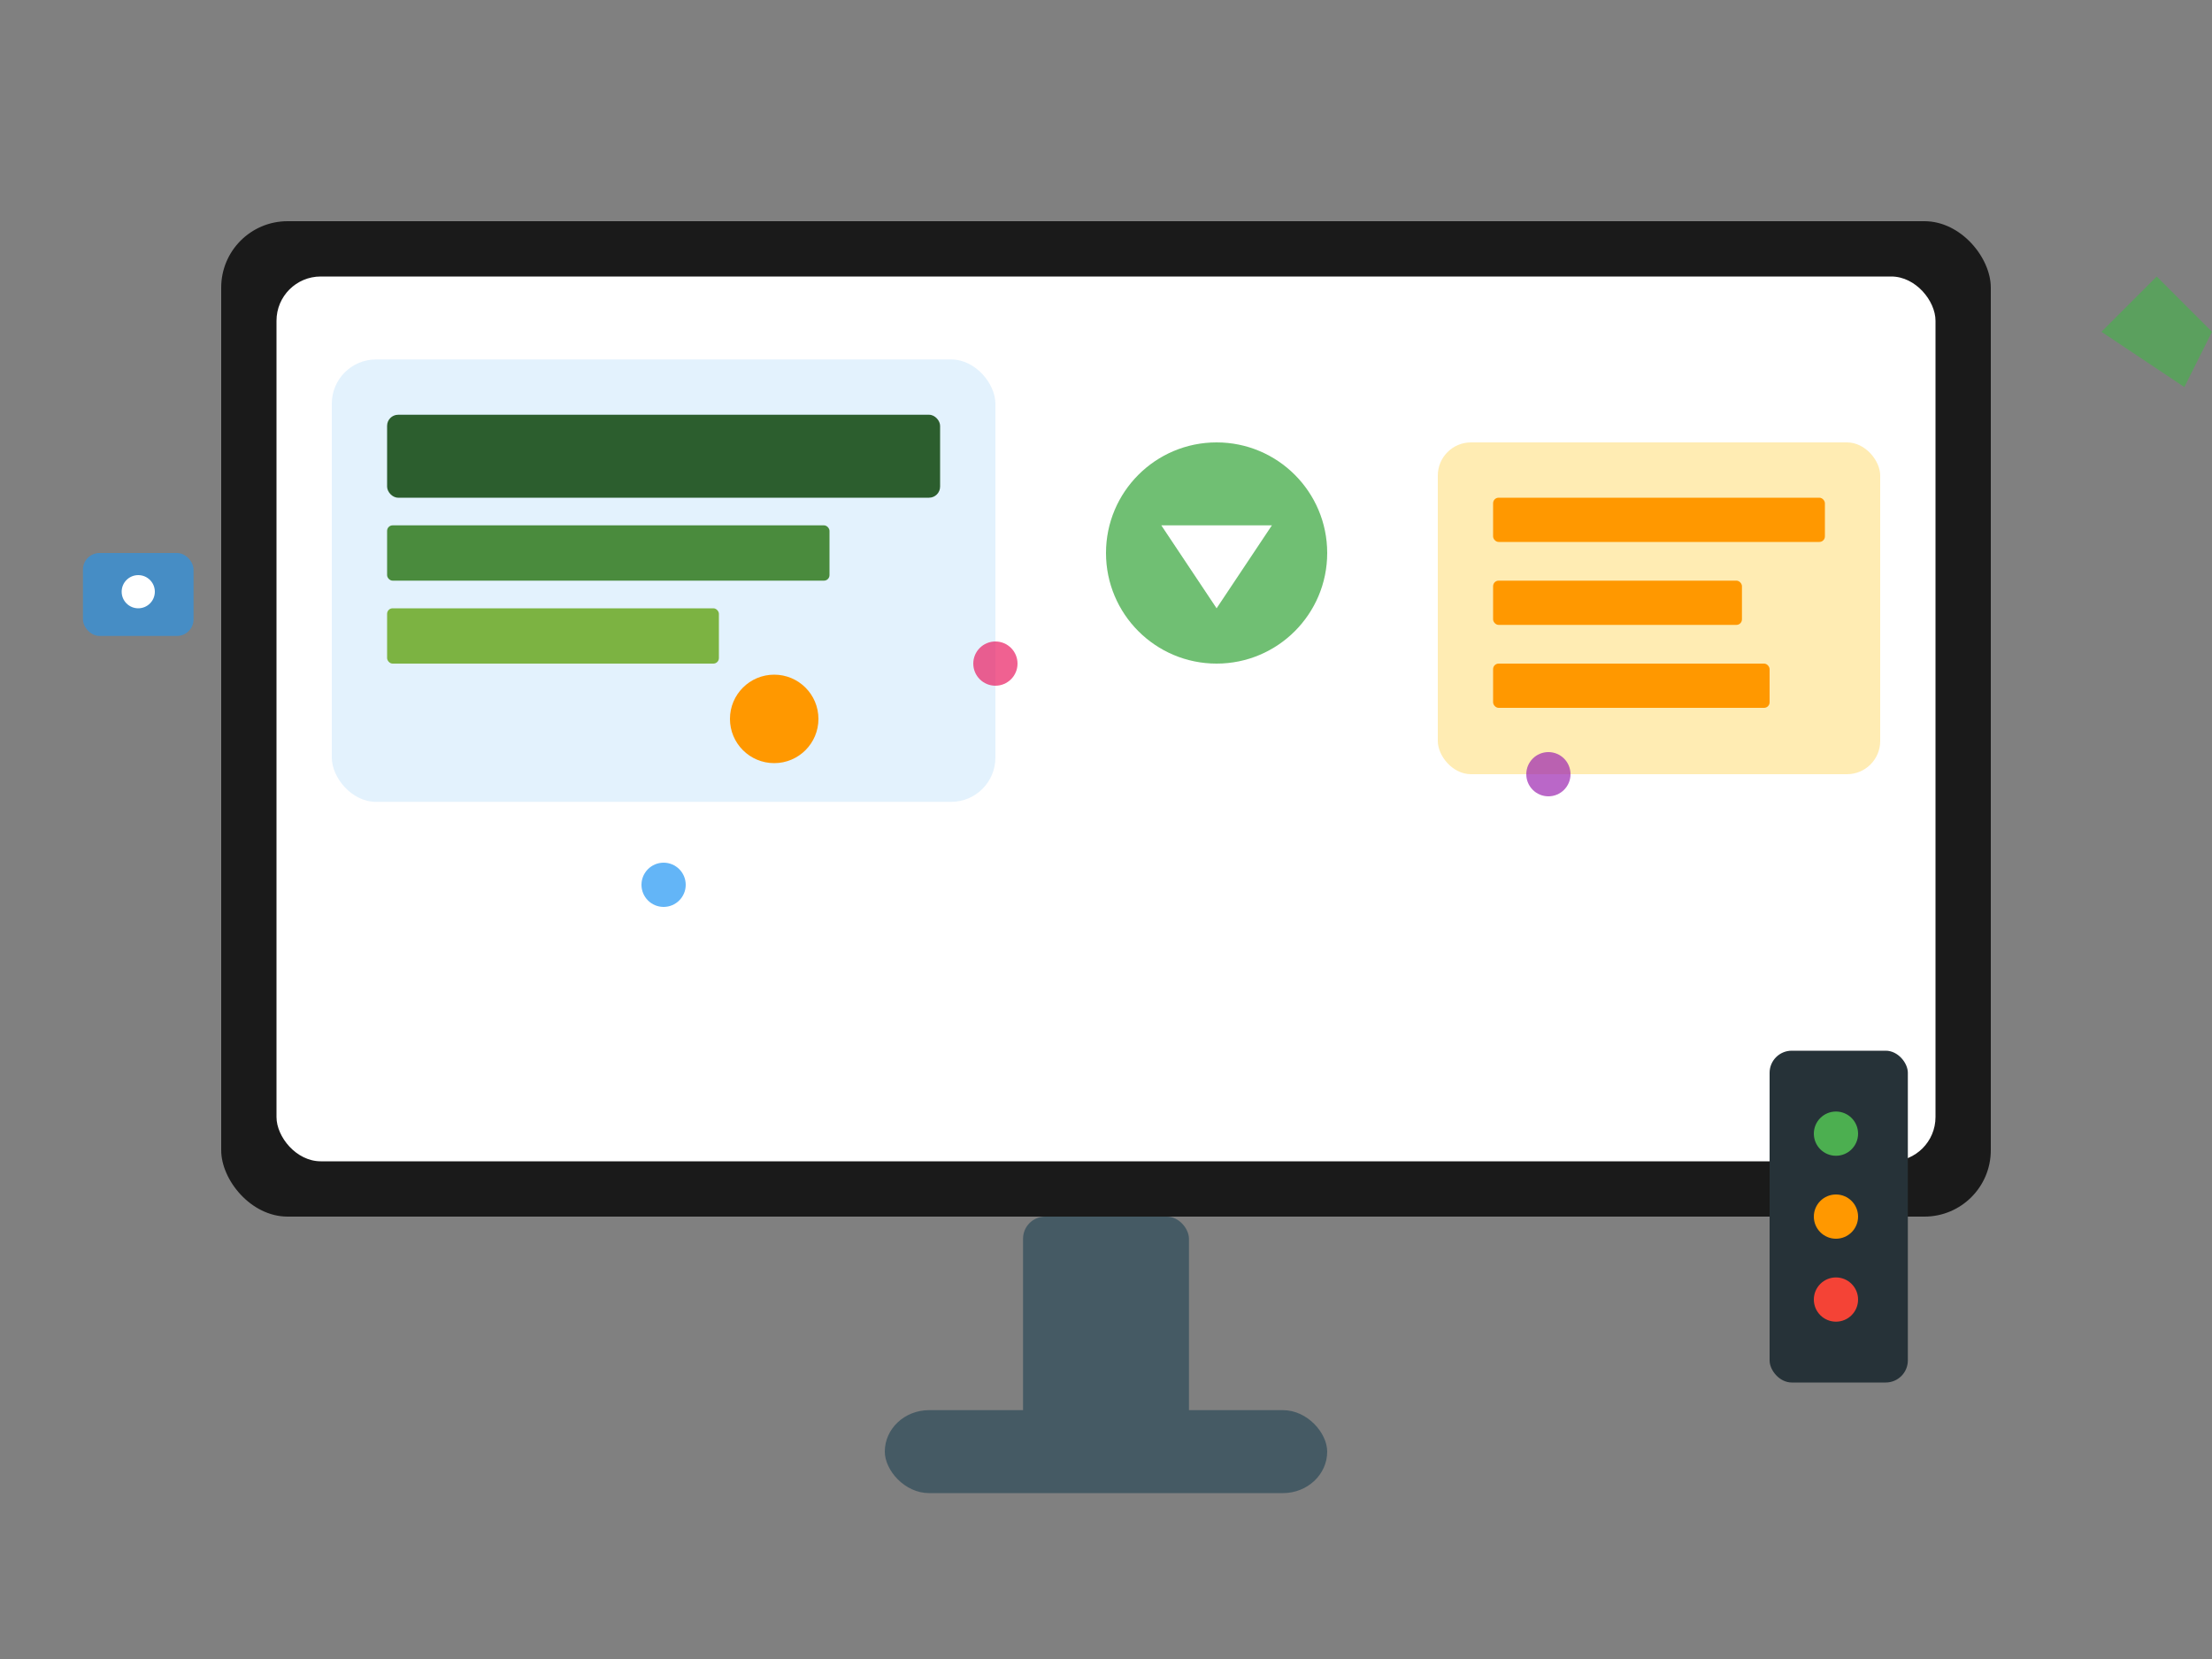 <svg xmlns="http://www.w3.org/2000/svg" viewBox="0 0 400 300" style="background: linear-gradient(135deg, #f8f9fa 0%, #e9ecef 100%);">
  <rect x="0" y="0" width="400" height="300" fill="#808080" stroke="none"/>
  <!-- Interactive whiteboard product -->
  
  <!-- Main board -->
  <rect x="40" y="40" width="320" height="180" fill="#1a1a1a" rx="12"/>
  <rect x="50" y="50" width="300" height="160" fill="#ffffff" rx="8"/>
  
  <!-- Screen content showing educational interface -->
  <rect x="60" y="65" width="120" height="80" fill="#e3f2fd" rx="8"/>
  <rect x="70" y="75" width="100" height="15" fill="#2c5e2e" rx="2"/>
  <rect x="70" y="95" width="80" height="10" fill="#4a8b3d" rx="1"/>
  <rect x="70" y="110" width="60" height="10" fill="#7cb342" rx="1"/>
  <circle cx="140" cy="130" r="8" fill="#ff9800"/>
  
  <!-- Interactive elements -->
  <circle cx="220" cy="100" r="20" fill="#4caf50" opacity="0.8"/>
  <polygon points="210,95 230,95 220,110" fill="#ffffff"/>
  
  <rect x="260" y="80" width="80" height="60" fill="#ffecb3" rx="6"/>
  <rect x="270" y="90" width="60" height="8" fill="#ff9800" rx="1"/>
  <rect x="270" y="105" width="45" height="8" fill="#ff9800" rx="1"/>
  <rect x="270" y="120" width="50" height="8" fill="#ff9800" rx="1"/>
  
  <!-- Touch points -->
  <circle cx="120" cy="160" r="4" fill="#2196f3" opacity="0.7">
    <animate attributeName="opacity" values="0.7;1;0.7" dur="2s" repeatCount="indefinite"/>
  </circle>
  <circle cx="180" cy="120" r="4" fill="#e91e63" opacity="0.7">
    <animate attributeName="opacity" values="0.7;1;0.7" dur="1.5s" repeatCount="indefinite"/>
  </circle>
  <circle cx="280" cy="140" r="4" fill="#9c27b0" opacity="0.7">
    <animate attributeName="opacity" values="0.7;1;0.7" dur="1.8s" repeatCount="indefinite"/>
  </circle>
  
  <!-- Stand -->
  <rect x="185" y="220" width="30" height="40" fill="#455a64" rx="4"/>
  <rect x="160" y="255" width="80" height="15" fill="#455a64" rx="8"/>
  
  <!-- Control panel -->
  <rect x="320" y="190" width="25" height="60" fill="#263238" rx="4"/>
  <circle cx="332" cy="205" r="4" fill="#4caf50"/>
  <circle cx="332" cy="220" r="4" fill="#ff9800"/>
  <circle cx="332" cy="235" r="4" fill="#f44336"/>
  
  <!-- Floating tech elements -->
  <rect x="15" y="100" width="20" height="15" fill="#2196f3" opacity="0.6" rx="3"/>
  <circle cx="25" cy="107" r="3" fill="#ffffff"/>
  
  <polygon points="380,60 390,50 400,60 395,70" fill="#4caf50" opacity="0.7"/>
</svg>